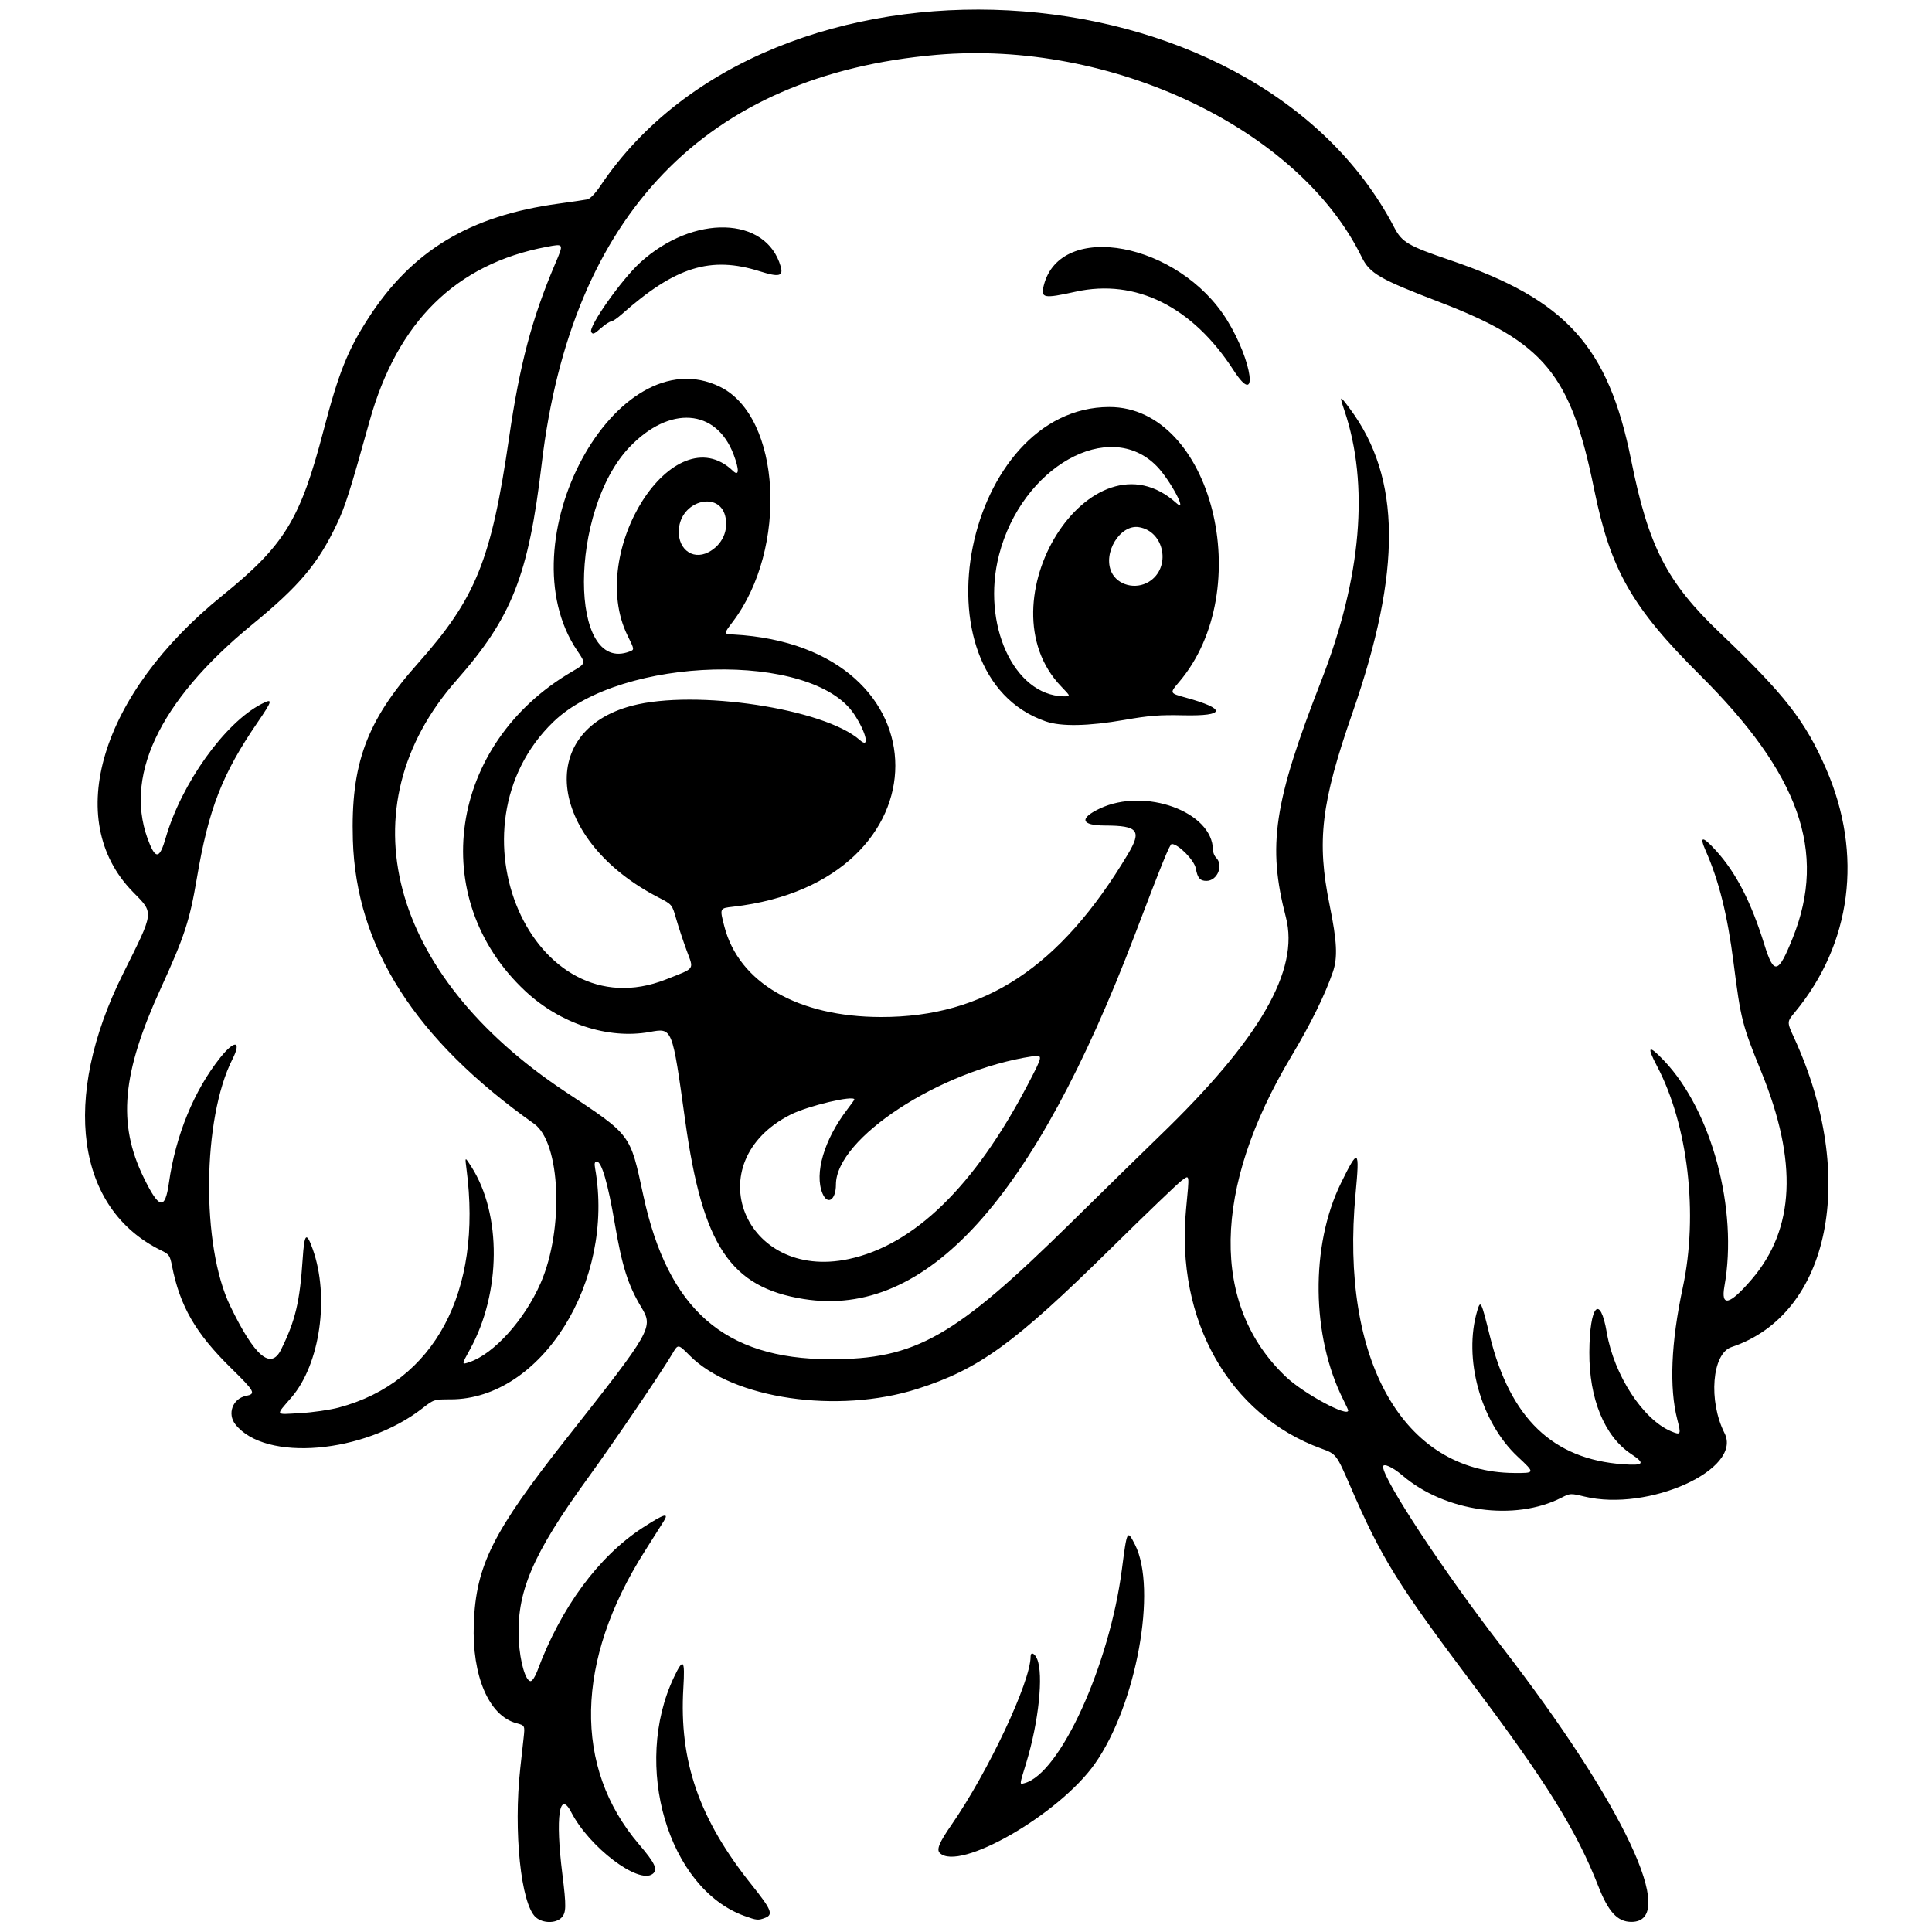 <svg xmlns="http://www.w3.org/2000/svg" width="500mm" height="500mm" viewBox="0 0 500 500" xml:space="preserve"><g transform="matrix(1.683 0 0 1.683 -152.21 -153.71)"><path d="m172.83 386.16c-2.29-2.007-3.455-13.198-2.387-22.925 0.162-1.473 0.391-3.554 0.509-4.624 0.215-1.946 0.215-1.946-1.115-2.304-4.219-1.136-6.837-7.256-6.54-15.287 0.332-8.966 2.903-14.103 14.277-28.518 13.187-16.713 13.362-17.021 11.463-20.181-2.029-3.376-2.947-6.287-4.072-12.907-1.028-6.05-2.014-9.454-2.739-9.454-0.344 0-0.413 0.255-0.276 1.024 3.093 17.378-8.257 35.529-22.215 35.529-2.559 0-2.579 6e-3 -4.356 1.391-8.941 6.964-24.176 8.263-28.748 2.451-1.275-1.621-0.404-3.962 1.626-4.368 1.582-0.316 1.395-0.666-2.305-4.297-5.439-5.339-7.841-9.495-9.06-15.68-0.32-1.626-0.443-1.802-1.675-2.403-13.074-6.381-15.423-23.326-5.889-42.48 4.894-9.831 4.828-9.285 1.516-12.677-10.8-11.06-4.965-30.364 13.759-45.516 9.604-7.771 12.002-11.686 15.605-25.471 2.287-8.751 3.693-12.273 6.852-17.174 6.72-10.423 15.592-15.774 29.249-17.64 2.065-0.282 4.069-0.578 4.454-0.657 0.421-0.087 1.226-0.928 2.02-2.11 26.172-38.974 100.45-35.047 122.07 6.455 1.168 2.242 2.159 2.82 8.559 4.995 17.861 6.07 24.343 13.237 27.867 30.81 2.655 13.242 5.486 18.739 13.653 26.517 9.948 9.473 13.122 13.543 16.33 20.941 5.688 13.113 3.911 26.852-4.838 37.407-1.217 1.469-1.217 1.469-0.085 3.939 9.809 21.396 5.528 42.49-9.647 47.531-2.994 0.994-3.58 8.27-1.067 13.234 2.82 5.569-11.687 12.127-21.555 9.745-2.119-0.511-2.18-0.508-3.525 0.178-7.2 3.673-17.887 2.18-24.444-3.416-1.528-1.304-2.983-1.959-2.983-1.343 0 1.97 9.437 16.285 18.217 27.634 18.785 24.282 27.313 42.394 19.942 42.356-2.114-0.012-3.524-1.543-5.071-5.51-3.28-8.41-7.993-16.012-19.048-30.724-11.885-15.815-14.276-19.668-19.064-30.724-2.151-4.965-2.168-4.987-4.484-5.83-14.171-5.158-22.407-19.744-20.786-36.813 0.528-5.558 0.568-5.288-0.654-4.418-0.557 0.397-5.485 5.125-10.95 10.508-14.822 14.597-20.242 18.528-29.715 21.55-12.22 3.898-28.372 1.546-34.976-5.093-1.814-1.824-1.814-1.824-2.679-0.349-1.636 2.789-8.926 13.522-12.962 19.083-8.622 11.881-11.086 17.69-10.663 25.143 0.183 3.231 1.041 6.157 1.804 6.157 0.256 0 0.708-0.687 1.037-1.576 3.613-9.74 9.433-17.64 16.243-22.047 3.265-2.113 4.061-2.353 3.193-0.966-0.255 0.408-1.574 2.492-2.93 4.63-10.685 16.843-11.001 33.205-0.87 45.056 2.504 2.929 2.953 3.92 2.071 4.565-2.178 1.592-9.71-4.125-12.473-9.468-1.852-3.581-2.481 0.692-1.39 9.437 0.632 5.064 0.61 5.998-0.155 6.763-0.887 0.887-2.869 0.847-3.925-0.079zm150.97-70.854c-5.687-5.321-8.388-15.115-6.19-22.45 0.499-1.667 0.601-1.461 1.934 3.937 3.123 12.639 9.675 18.934 20.507 19.703 3.175 0.225 3.433-0.112 1.209-1.584-4.093-2.709-6.465-8.487-6.422-15.645 0.043-7.245 1.654-9.043 2.687-3 1.116 6.526 5.568 13.357 9.881 15.159 1.509 0.63 1.562 0.529 0.956-1.819-1.255-4.862-0.966-11.832 0.842-20.266 2.42-11.288 0.818-25.026-3.978-34.111-1.62-3.07-1.283-3.309 1.109-0.788 7.339 7.736 11.391 22.867 9.28 34.657-0.586 3.274 0.794 2.93 4.2-1.047 6.631-7.743 7.105-18.071 1.464-31.909-2.939-7.209-3.151-8.045-4.262-16.754-0.938-7.355-2.249-12.623-4.289-17.239-1.019-2.307-0.494-2.31 1.596-8e-3 3.075 3.388 5.389 7.882 7.416 14.406 1.481 4.766 2.141 4.61 4.396-1.036 5.266-13.185 1.035-25.136-14.3-40.389-10.471-10.416-13.744-16.168-16.269-28.591-3.588-17.657-7.658-22.578-23.784-28.756-9.249-3.543-10.717-4.394-11.959-6.934-9.651-19.725-38.478-33.422-65.402-31.075-35.449 3.091-56.139 24.535-60.683 62.899-2.031 17.142-4.572 23.597-13.099 33.274-17.226 19.549-10.458 45.229 16.662 63.22 10.292 6.827 10.001 6.442 12.066 16.008 3.783 17.526 12.451 25.138 28.668 25.177 13.207 0.032 19.163-3.345 37.185-21.083 5.46-5.374 11.545-11.331 13.521-13.237 15.441-14.898 21.555-25.484 19.433-33.651-2.861-11.01-1.875-17.597 5.442-36.366 6.19-15.878 7.407-30.16 3.544-41.601-0.788-2.335-0.723-2.348 0.893-0.17 7.846 10.58 7.961 24.877 0.377 46.667-4.849 13.931-5.541 19.75-3.525 29.631 1.139 5.58 1.256 8.06 0.489 10.281-1.238 3.581-3.404 7.974-6.414 13.005-12.134 20.283-12.411 38.271-0.759 49.263 2.712 2.558 9.539 6.235 9.539 5.137 0-0.082-0.337-0.818-0.749-1.636-4.925-9.776-5.084-23.679-0.381-33.291 2.699-5.517 2.918-5.362 2.261 1.611-2.414 25.611 7.349 42.816 24.362 42.933 3.276 0.022 3.276 0.022 0.548-2.53zm-109.74-24.213c-11.305-1.794-15.573-8.191-18.245-27.349-2.036-14.594-1.939-14.353-5.509-13.717-6.393 1.139-13.738-1.286-19.108-6.309-15.261-14.276-11.783-38.023 7.192-49.105 2.15-1.256 2.15-1.256 0.834-3.194-11.308-16.652 5.911-48.494 21.953-40.597 9.384 4.62 10.473 24.855 1.944 36.118-1.422 1.877-1.422 1.877 0.05 1.957 33.278 1.8 33.256 38.071-0.025 41.868-2.061 0.235-2.05 0.211-1.317 3.043 2.241 8.648 11.324 13.894 24.084 13.912 15.916 0.022 27.553-7.645 37.938-24.993 2.208-3.689 1.616-4.436-3.527-4.451-3.654-0.01-3.974-1.095-0.772-2.612 6.943-3.289 17.348 0.502 17.403 6.341 4e-3 0.402 0.22 0.944 0.48 1.204 1.191 1.191 0.202 3.579-1.483 3.579-0.984 0-1.368-0.45-1.631-1.914-0.227-1.26-2.687-3.758-3.702-3.758-0.29 0-1.445 2.839-5.64 13.865-15.557 40.885-32.086 59.099-50.92 56.11zm6.856-6.146c10.059-2.132 19.358-11.17 27.519-26.748 2.413-4.606 2.427-4.689 0.743-4.433-14.211 2.153-30.194 12.59-30.196 19.719-6.8e-4 2.375-1.288 3.229-2.065 1.37-1.28-3.064 0.246-8.256 3.794-12.904 0.609-0.797 1.107-1.491 1.107-1.541 0-0.718-7.111 0.961-9.785 2.311-14.493 7.314-7.173 25.629 8.883 22.226zm-28.089-42.999c4.62-1.824 4.323-1.407 3.191-4.484-0.534-1.452-1.255-3.632-1.602-4.845-0.63-2.206-0.63-2.206-2.715-3.28-16.815-8.661-19.145-25.525-4.074-29.487 9.735-2.559 29.608 0.446 35.055 5.301 1.55 1.382 0.976-1.167-0.901-4.001-6.434-9.713-35.719-8.973-46.236 1.168-16.901 16.298-3.2 47.714 17.281 39.628zm-5.58-50.427c0.763-0.29 0.763-0.29-0.3-2.442-6.377-12.909 7.133-34.04 16.2-25.339 0.954 0.916 0.994-0.162 0.094-2.532-2.678-7.048-9.84-7.56-15.982-1.143-9.359 9.777-9.369 35.014-0.012 31.456zm12.135-15.278c2.114-1.1 3.157-3.383 2.563-5.612-0.989-3.712-6.456-2.397-7.07 1.7-0.477 3.184 1.915 5.26 4.508 3.911zm51.858 26.018c-20.758-7.175-12.399-48.365 9.81-48.34 15.733 0.018 22.815 28.091 10.675 42.314-1.44 1.687-1.44 1.687 1.033 2.365 6.327 1.736 6.175 2.87-0.363 2.724-3.633-0.081-5.23 0.044-9.048 0.709-5.562 0.969-9.735 1.048-12.106 0.228zm2.388-5.364c-12.424-12.89 4.649-40.024 17.733-28.183 1.784 1.615-0.982-3.576-3.026-5.68-7.302-7.513-20.792 0.073-24.278 13.652-2.723 10.606 2.287 21.57 9.924 21.721 1.124 0.022 1.124 0.022-0.352-1.509zm13.472-16.102c3.47-2.116 2.443-7.77-1.527-8.403-2.898-0.463-5.602 3.992-4.207 6.932 0.952 2.006 3.7 2.711 5.734 1.472zm13.019-32.541c-6.315-9.773-15.032-14.108-24.269-12.069-4.955 1.094-5.4 1.007-4.908-0.956 2.527-10.068 20.788-6.619 28.185 5.324 3.947 6.373 4.896 13.744 0.992 7.701zm-98.763-5.864c-0.483-0.782 4.631-8.041 7.527-10.685 8.165-7.453 19.383-7.145 21.602 0.594 0.437 1.523-0.249 1.683-3.205 0.75-7.568-2.391-12.989-0.705-21.226 6.6-0.691 0.613-1.431 1.115-1.643 1.115s-0.871 0.425-1.463 0.945c-1.153 1.013-1.338 1.092-1.592 0.682zm-38.8 165.38c14.695-3.912 22.106-17.781 19.613-36.704-0.249-1.891-0.249-1.891 0.744-0.339 4.685 7.322 4.595 19.416-0.211 28.121-1.311 2.374-1.31 2.361-0.048 1.931 3.758-1.28 8.458-6.508 10.924-12.153 3.613-8.27 3.064-21.605-1.007-24.489-18.325-12.979-27.383-27.166-27.869-43.647-0.343-11.641 2.086-18.259 9.937-27.076 8.988-10.094 11.342-15.913 14.093-34.845 1.629-11.211 3.499-18.266 7.058-26.63 1.365-3.208 1.391-3.156-1.319-2.643-13.936 2.635-22.951 11.524-27.214 26.833-2.986 10.723-3.726 13.052-5.005 15.754-2.905 6.136-5.766 9.533-13.06 15.51-14.462 11.849-19.976 23.72-15.701 33.806 0.96 2.265 1.549 2.019 2.425-1.014 2.42-8.374 9.091-17.701 14.738-20.605 1.803-0.927 1.724-0.569-0.632 2.869-5.433 7.929-7.515 13.292-9.33 24.028-1.084 6.413-1.906 8.915-5.523 16.816-5.99 13.085-6.69 20.803-2.638 29.112 2.377 4.874 3.282 5.066 3.882 0.823 1.033-7.311 3.862-14.212 7.903-19.279 2.201-2.76 3.316-2.607 1.865 0.256-4.636 9.149-4.817 28.682-0.352 37.928 3.748 7.761 6.252 9.918 7.823 6.742 2.204-4.457 2.895-7.354 3.328-13.943 0.261-3.969 0.567-4.27 1.546-1.522 2.614 7.333 1.133 17.685-3.259 22.793-2.487 2.892-2.619 2.648 1.311 2.43 1.908-0.106 4.595-0.493 5.978-0.861zm62.367 78.183c-11.733-4.225-17.314-23.165-10.829-36.753 1.427-2.99 1.688-2.683 1.428 1.678-0.675 11.302 2.413 20.188 10.544 30.343 3.011 3.761 3.322 4.534 2.024 5.027-1.066 0.405-1.274 0.386-3.166-0.295zm30.024-9.691c-0.523-0.523-0.068-1.615 1.794-4.302 5.67-8.185 12.176-22.02 12.176-25.892 0-0.781 0.619-0.542 1.008 0.389 0.996 2.38 0.236 9.666-1.657 15.884-1.1 3.614-1.08 3.398-0.303 3.195 5.47-1.43 13.077-18.108 14.99-32.865 0.792-6.109 0.819-6.161 2.008-3.831 3.478 6.818 0.21 24.684-6.169 33.718-5.517 7.814-20.898 16.653-23.846 13.704z" stroke-width="2.005"></path></g></svg>